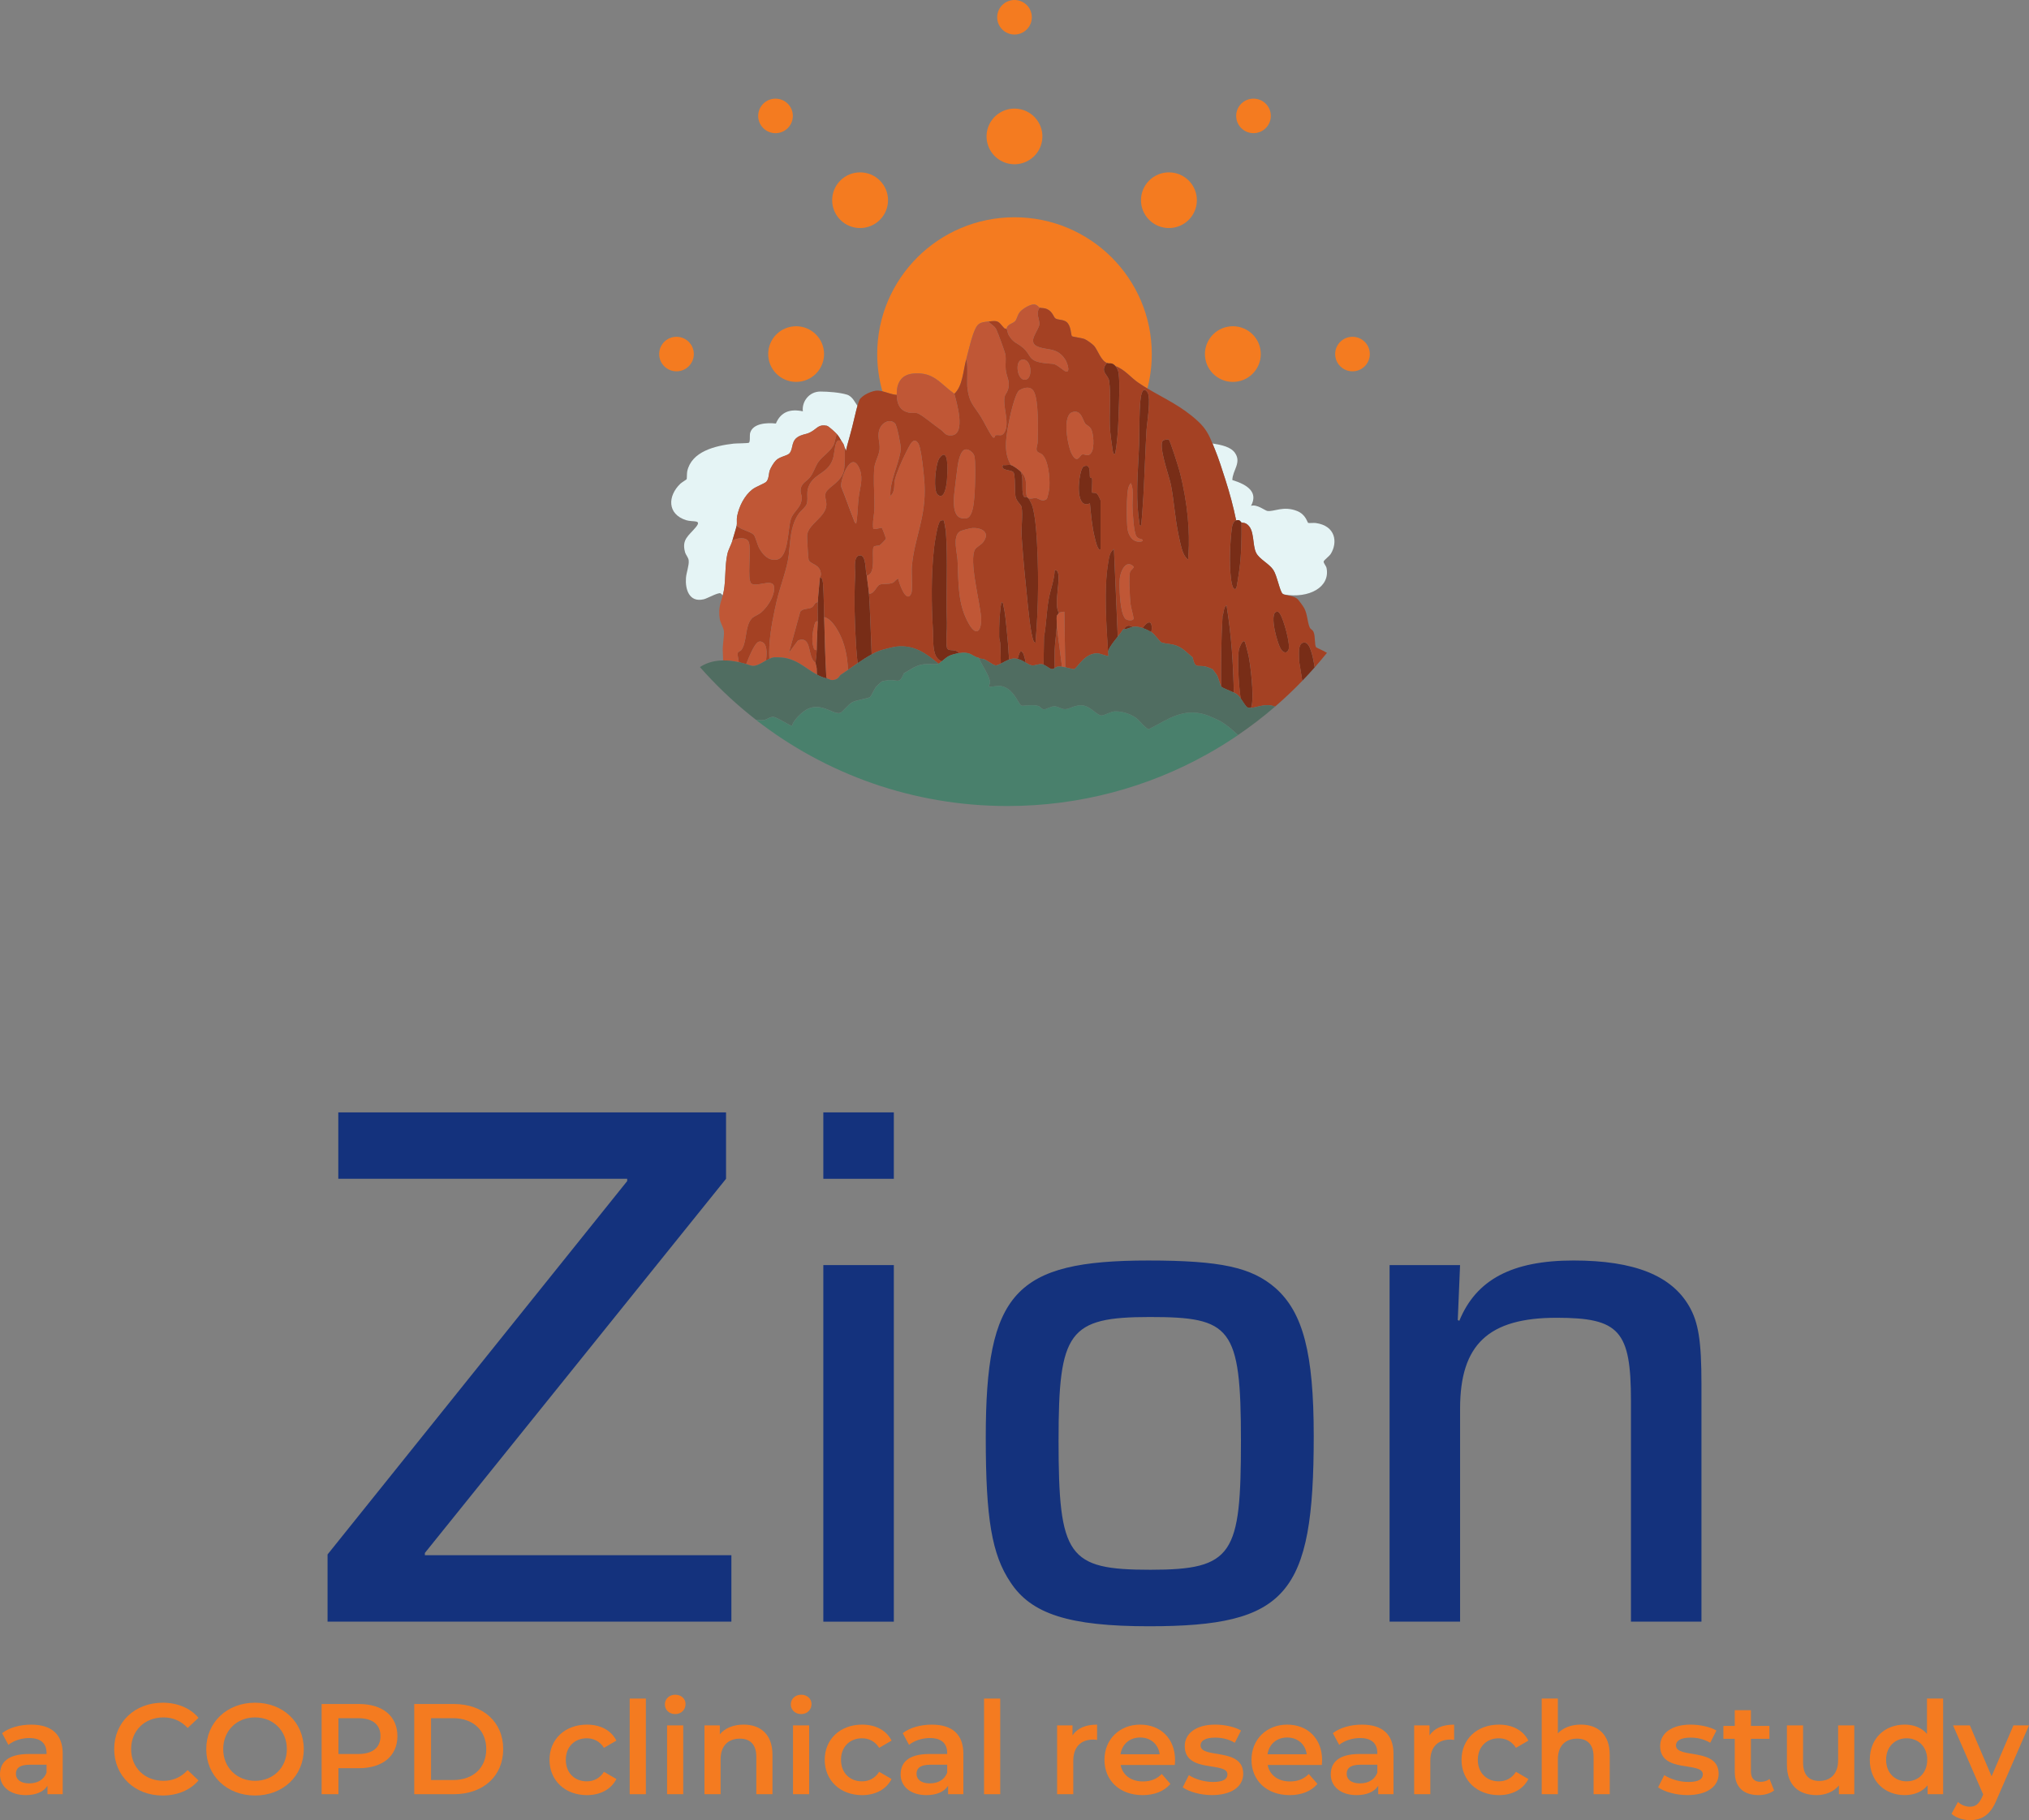 <svg width="146" height="131" viewBox="0 0 146 131" fill="none" xmlns="http://www.w3.org/2000/svg">
<rect x="0" y="0" width="146" height="131" fill="#808080" stroke="none"/>
<g clip-path="url(#clip0_2028_843)">
<path d="M52.243 84.842L30.573 111.77V111.935H52.628V116.716H23.57V111.879L45.13 85.006V84.841H24.343V80.061H52.243V84.841V84.842Z" fill="#14327D"/>
<path d="M64.317 84.842H59.244V80.061H64.317V84.842ZM64.317 116.717H59.244V91.052H64.317V116.717Z" fill="#14327D"/>
<path d="M91.775 92.701C93.759 94.46 94.532 97.373 94.532 103.363C94.532 114.793 92.602 117.047 82.677 117.047C76.943 117.047 74.186 116.168 72.696 113.86C71.373 111.882 70.932 109.298 70.932 103.473C70.932 93.032 73.027 90.723 82.621 90.723C87.86 90.723 90.064 91.218 91.775 92.701ZM76.17 103.638C76.17 112.046 76.832 112.98 82.787 112.98C88.743 112.98 89.294 111.881 89.294 103.692C89.294 95.504 88.578 94.79 82.733 94.79C76.888 94.79 76.171 95.834 76.171 103.638H76.17Z" fill="#14327D"/>
<path d="M105.061 91.053L104.896 95.009L105.007 95.063C106.22 92.096 108.811 90.722 113.222 90.722C117.634 90.722 120.281 91.821 121.549 94.02C122.211 95.174 122.431 96.493 122.431 99.625V116.716H117.358V100.834C117.358 95.779 116.531 94.844 112.01 94.844C107.103 94.844 105.063 96.768 105.063 101.384V116.716H99.99V91.052H105.063L105.061 91.053Z" fill="#14327D"/>
<path d="M4.513 126.232V129.135H3.415V128.532C3.136 128.959 2.596 129.2 1.852 129.2C0.717 129.2 0 128.579 0 127.716C0 126.853 0.558 126.242 2.066 126.242H3.35V126.168C3.35 125.491 2.941 125.092 2.112 125.092C1.555 125.092 0.977 125.277 0.605 125.584L0.149 124.741C0.679 124.332 1.452 124.128 2.253 124.128C3.686 124.128 4.514 124.805 4.514 126.233L4.513 126.232ZM3.35 127.586V127.011H2.15C1.359 127.011 1.145 127.308 1.145 127.669C1.145 128.086 1.499 128.356 2.094 128.356C2.69 128.356 3.155 128.096 3.35 127.586Z" fill="#F47B20"/>
<path d="M8.217 125.889C8.217 123.95 9.706 122.55 11.707 122.55C12.768 122.55 13.68 122.93 14.285 123.635L13.503 124.367C13.028 123.857 12.442 123.607 11.762 123.607C10.413 123.607 9.436 124.553 9.436 125.889C9.436 127.224 10.413 128.171 11.762 128.171C12.442 128.171 13.028 127.92 13.503 127.401L14.285 128.143C13.68 128.847 12.768 129.228 11.697 129.228C9.706 129.228 8.217 127.827 8.217 125.889Z" fill="#F47B20"/>
<path d="M14.842 125.889C14.842 123.968 16.331 122.55 18.35 122.55C20.369 122.55 21.858 123.96 21.858 125.889C21.858 127.818 20.369 129.228 18.35 129.228C16.331 129.228 14.842 127.809 14.842 125.889ZM20.64 125.889C20.64 124.563 19.663 123.607 18.351 123.607C17.039 123.607 16.062 124.562 16.062 125.889C16.062 127.216 17.039 128.171 18.351 128.171C19.663 128.171 20.64 127.216 20.64 125.889Z" fill="#F47B20"/>
<path d="M28.597 124.952C28.597 126.381 27.536 127.262 25.824 127.262H24.353V129.135H23.143V122.643H25.823C27.535 122.643 28.596 123.514 28.596 124.952H28.597ZM27.378 124.952C27.378 124.136 26.829 123.663 25.768 123.663H24.353V126.242H25.768C26.829 126.242 27.378 125.769 27.378 124.952Z" fill="#F47B20"/>
<path d="M29.807 122.643H32.654C34.766 122.643 36.209 123.941 36.209 125.889C36.209 127.837 34.766 129.135 32.654 129.135H29.807V122.643ZM32.598 128.115C34.05 128.115 34.989 127.234 34.989 125.889C34.989 124.544 34.05 123.663 32.598 123.663H31.016V128.115H32.598Z" fill="#F47B20"/>
<path d="M39.541 126.659C39.541 125.175 40.658 124.127 42.231 124.127C43.198 124.127 43.971 124.526 44.353 125.277L43.459 125.797C43.161 125.324 42.714 125.11 42.221 125.11C41.365 125.11 40.714 125.704 40.714 126.66C40.714 127.616 41.365 128.209 42.221 128.209C42.714 128.209 43.161 127.995 43.459 127.523L44.353 128.042C43.971 128.784 43.198 129.201 42.231 129.201C40.658 129.201 39.541 128.144 39.541 126.66V126.659Z" fill="#F47B20"/>
<path d="M45.31 122.252H46.474V129.135H45.31V122.252Z" fill="#F47B20"/>
<path d="M47.842 122.67C47.842 122.281 48.158 121.974 48.586 121.974C49.014 121.974 49.331 122.262 49.331 122.643C49.331 123.051 49.024 123.367 48.586 123.367C48.149 123.367 47.842 123.061 47.842 122.67ZM47.999 124.182H49.162V129.135H47.999V124.182Z" fill="#F47B20"/>
<path d="M55.585 126.296V129.134H54.422V126.444C54.422 125.563 53.984 125.136 53.24 125.136C52.411 125.136 51.852 125.637 51.852 126.63V129.134H50.69V124.181H51.797V124.822C52.178 124.367 52.784 124.126 53.509 124.126C54.7 124.126 55.584 124.803 55.584 126.296H55.585Z" fill="#F47B20"/>
<path d="M56.904 122.67C56.904 122.281 57.221 121.974 57.649 121.974C58.077 121.974 58.393 122.262 58.393 122.643C58.393 123.051 58.087 123.367 57.649 123.367C57.211 123.367 56.904 123.061 56.904 122.67ZM57.063 124.182H58.226V129.135H57.063V124.182Z" fill="#F47B20"/>
<path d="M59.344 126.659C59.344 125.175 60.461 124.127 62.033 124.127C63.001 124.127 63.773 124.526 64.155 125.277L63.262 125.797C62.964 125.324 62.517 125.11 62.024 125.11C61.168 125.11 60.516 125.704 60.516 126.66C60.516 127.616 61.168 128.209 62.024 128.209C62.517 128.209 62.964 127.995 63.262 127.523L64.155 128.042C63.773 128.784 63.001 129.201 62.033 129.201C60.461 129.201 59.344 128.144 59.344 126.66V126.659Z" fill="#F47B20"/>
<path d="M69.32 126.232V129.135H68.222V128.532C67.942 128.959 67.403 129.2 66.658 129.2C65.523 129.2 64.807 128.579 64.807 127.716C64.807 126.853 65.365 126.242 66.873 126.242H68.157V126.168C68.157 125.491 67.747 125.092 66.919 125.092C66.361 125.092 65.784 125.277 65.412 125.584L64.956 124.741C65.486 124.332 66.258 124.128 67.06 124.128C68.493 124.128 69.321 124.805 69.321 126.233L69.32 126.232ZM68.157 127.586V127.011H66.957C66.166 127.011 65.951 127.308 65.951 127.669C65.951 128.086 66.305 128.356 66.901 128.356C67.496 128.356 67.962 128.096 68.157 127.586Z" fill="#F47B20"/>
<path d="M70.809 122.252H71.972V129.135H70.809V122.252Z" fill="#F47B20"/>
<path d="M78.943 124.127V125.23C78.841 125.212 78.756 125.202 78.672 125.202C77.788 125.202 77.229 125.722 77.229 126.732V129.135H76.066V124.182H77.174V124.906C77.508 124.387 78.113 124.127 78.942 124.127H78.943Z" fill="#F47B20"/>
<path d="M84.535 127.03H80.636C80.775 127.754 81.38 128.217 82.246 128.217C82.805 128.217 83.242 128.04 83.596 127.679L84.219 128.393C83.772 128.921 83.074 129.2 82.218 129.2C80.552 129.2 79.473 128.133 79.473 126.659C79.473 125.184 80.562 124.127 82.041 124.127C83.52 124.127 84.554 125.138 84.554 126.687C84.554 126.78 84.544 126.919 84.535 127.03ZM80.627 126.26H83.448C83.354 125.546 82.805 125.054 82.042 125.054C81.279 125.054 80.74 125.536 80.627 126.26Z" fill="#F47B20"/>
<path d="M85.102 128.643L85.548 127.762C85.986 128.05 86.655 128.254 87.279 128.254C88.014 128.254 88.322 128.05 88.322 127.707C88.322 126.76 85.251 127.651 85.251 125.675C85.251 124.738 86.097 124.126 87.438 124.126C88.099 124.126 88.853 124.283 89.299 124.552L88.853 125.433C88.379 125.155 87.904 125.062 87.43 125.062C86.723 125.062 86.387 125.294 86.387 125.618C86.387 126.62 89.458 125.73 89.458 127.668C89.458 128.595 88.602 129.198 87.206 129.198C86.378 129.198 85.55 128.957 85.104 128.641L85.102 128.643Z" fill="#F47B20"/>
<path d="M95.115 127.03H91.216C91.355 127.754 91.96 128.217 92.826 128.217C93.385 128.217 93.822 128.04 94.176 127.679L94.799 128.393C94.353 128.921 93.654 129.2 92.798 129.2C91.132 129.2 90.053 128.133 90.053 126.659C90.053 125.184 91.142 124.127 92.621 124.127C94.1 124.127 95.134 125.138 95.134 126.687C95.134 126.78 95.124 126.919 95.115 127.03ZM91.206 126.26H94.026C93.933 125.546 93.384 125.054 92.621 125.054C91.858 125.054 91.319 125.536 91.206 126.26Z" fill="#F47B20"/>
<path d="M100.271 126.232V129.135H99.173V128.532C98.894 128.959 98.354 129.2 97.609 129.2C96.475 129.2 95.758 128.579 95.758 127.716C95.758 126.853 96.316 126.242 97.824 126.242H99.108V126.168C99.108 125.491 98.698 125.092 97.87 125.092C97.312 125.092 96.735 125.277 96.363 125.584L95.907 124.741C96.437 124.332 97.209 124.128 98.011 124.128C99.444 124.128 100.272 124.805 100.272 126.233L100.271 126.232ZM99.108 127.586V127.011H97.908C97.117 127.011 96.903 127.308 96.903 127.669C96.903 128.086 97.257 128.356 97.852 128.356C98.447 128.356 98.913 128.096 99.108 127.586Z" fill="#F47B20"/>
<path d="M104.634 124.127V125.23C104.532 125.212 104.447 125.202 104.364 125.202C103.48 125.202 102.921 125.722 102.921 126.732V129.135H101.758V124.182H102.865V124.906C103.2 124.387 103.805 124.127 104.633 124.127H104.634Z" fill="#F47B20"/>
<path d="M105.166 126.659C105.166 125.175 106.283 124.127 107.856 124.127C108.823 124.127 109.596 124.526 109.978 125.277L109.084 125.797C108.786 125.324 108.339 125.11 107.846 125.11C106.99 125.11 106.339 125.704 106.339 126.66C106.339 127.616 106.99 128.209 107.846 128.209C108.339 128.209 108.786 127.995 109.084 127.523L109.978 128.042C109.596 128.784 108.823 129.201 107.856 129.201C106.283 129.201 105.166 128.144 105.166 126.66V126.659Z" fill="#F47B20"/>
<path d="M115.831 126.296V129.134H114.668V126.444C114.668 125.563 114.23 125.136 113.486 125.136C112.657 125.136 112.098 125.636 112.098 126.63V129.134H110.936V122.251H112.098V124.755C112.48 124.347 113.066 124.125 113.755 124.125C114.946 124.125 115.83 124.801 115.83 126.295L115.831 126.296Z" fill="#F47B20"/>
<path d="M119.311 128.643L119.757 127.762C120.195 128.05 120.864 128.254 121.488 128.254C122.223 128.254 122.531 128.05 122.531 127.707C122.531 126.76 119.46 127.651 119.46 125.675C119.46 124.738 120.306 124.126 121.647 124.126C122.308 124.126 123.062 124.283 123.509 124.552L123.062 125.433C122.588 125.155 122.113 125.062 121.639 125.062C120.932 125.062 120.596 125.294 120.596 125.618C120.596 126.62 123.667 125.73 123.667 127.668C123.667 128.595 122.811 129.198 121.415 129.198C120.587 129.198 119.759 128.957 119.313 128.641L119.311 128.643Z" fill="#F47B20"/>
<path d="M127.657 128.866C127.378 129.088 126.959 129.199 126.541 129.199C125.452 129.199 124.828 128.624 124.828 127.53V125.147H124.01V124.22H124.828V123.089H125.991V124.22H127.322V125.147H125.991V127.503C125.991 127.985 126.234 128.245 126.68 128.245C126.922 128.245 127.154 128.179 127.331 128.04L127.657 128.866Z" fill="#F47B20"/>
<path d="M133.428 124.182V129.135H132.321V128.504C131.949 128.959 131.362 129.2 130.72 129.2C129.446 129.2 128.58 128.504 128.58 127.012V124.182H129.743V126.853C129.743 127.753 130.171 128.179 130.906 128.179C131.716 128.179 132.265 127.679 132.265 126.686V124.181H133.428V124.182Z" fill="#F47B20"/>
<path d="M139.821 122.252V129.135H138.704V128.495C138.314 128.967 137.737 129.199 137.057 129.199C135.615 129.199 134.545 128.198 134.545 126.658C134.545 125.118 135.616 124.126 137.057 124.126C137.7 124.126 138.268 124.34 138.658 124.794V122.252H139.821ZM138.676 126.659C138.676 125.713 138.034 125.11 137.197 125.11C136.36 125.11 135.718 125.713 135.718 126.659C135.718 127.605 136.36 128.208 137.197 128.208C138.034 128.208 138.676 127.605 138.676 126.659Z" fill="#F47B20"/>
<path d="M145.999 124.182L143.672 129.534C143.216 130.657 142.583 131 141.755 131C141.262 131 140.74 130.833 140.424 130.546L140.889 129.692C141.113 129.906 141.429 130.035 141.746 130.035C142.155 130.035 142.397 129.841 142.62 129.349L142.704 129.154L140.535 124.182H141.746L143.309 127.847L144.881 124.182H145.998H145.999Z" fill="#F47B20"/>
<path d="M73 15.637C67.544 15.637 63.121 20.045 63.121 25.482C63.121 26.413 63.253 27.311 63.495 28.164C63.834 28.249 64.199 28.407 64.526 28.421C64.507 27.601 64.822 26.967 65.714 26.887C67.187 26.756 67.606 27.572 68.674 28.345C69.282 27.757 69.299 26.699 69.518 25.896C69.69 25.267 69.942 24.058 70.254 23.53C70.46 23.183 70.777 23.183 71.131 23.141C71.83 23.058 71.811 23.1 72.243 23.604C72.296 23.665 72.425 23.663 72.436 23.677C72.453 23.326 72.899 23.294 73.054 23.105C73.183 22.948 73.207 22.67 73.394 22.45C73.583 22.227 74.102 21.905 74.398 21.912C74.652 21.919 74.721 22.114 74.817 22.146C74.96 22.195 75.112 22.139 75.36 22.256C75.749 22.442 75.818 22.837 75.944 22.917C76.14 23.044 76.506 22.985 76.743 23.173C77.082 23.441 77.047 24.097 77.134 24.198C77.171 24.24 77.847 24.324 78.042 24.404C78.209 24.472 78.619 24.767 78.734 24.901C78.99 25.2 79.222 25.967 79.656 26.125C79.86 26.2 80.004 26.049 80.27 26.355C80.933 26.589 81.366 27.181 81.936 27.564C82.147 27.705 82.355 27.835 82.563 27.96C82.769 27.169 82.878 26.339 82.878 25.482C82.878 20.045 78.455 15.637 73 15.637Z" fill="#F47B20"/>
<path d="M74.055 11.522C74.999 10.941 75.291 9.707 74.707 8.766C74.124 7.825 72.886 7.534 71.942 8.115C70.998 8.697 70.705 9.931 71.289 10.872C71.872 11.813 73.111 12.104 74.055 11.522Z" fill="#F47B20"/>
<path d="M73.001 2.485C73.689 2.485 74.247 1.929 74.247 1.242C74.247 0.556 73.689 0 73.001 0C72.312 0 71.754 0.556 71.754 1.242C71.754 1.929 72.312 2.485 73.001 2.485Z" fill="#F47B20"/>
<path d="M57.667 27.45C58.756 27.241 59.47 26.191 59.26 25.105C59.05 24.019 57.996 23.308 56.907 23.517C55.817 23.726 55.104 24.776 55.314 25.862C55.523 26.948 56.577 27.659 57.667 27.45Z" fill="#F47B20"/>
<path d="M48.678 24.24C47.989 24.24 47.432 24.796 47.432 25.483C47.432 26.169 47.989 26.725 48.678 26.725C49.367 26.725 49.925 26.169 49.925 25.483C49.925 24.796 49.367 24.24 48.678 24.24Z" fill="#F47B20"/>
<path d="M89.093 27.451C90.182 27.242 90.895 26.192 90.686 25.105C90.476 24.019 89.422 23.308 88.332 23.517C87.243 23.727 86.529 24.777 86.739 25.863C86.949 26.949 88.003 27.66 89.093 27.451Z" fill="#F47B20"/>
<path d="M97.321 24.24C96.632 24.24 96.074 24.796 96.074 25.483C96.074 26.169 96.632 26.725 97.321 26.725C98.01 26.725 98.567 26.169 98.567 25.483C98.567 24.796 98.01 24.24 97.321 24.24Z" fill="#F47B20"/>
<path d="M63.311 12.992C62.526 12.21 61.253 12.21 60.468 12.992C59.683 13.775 59.683 15.043 60.468 15.826C61.253 16.609 62.526 16.609 63.311 15.826C64.096 15.043 64.096 13.775 63.311 12.992Z" fill="#F47B20"/>
<path d="M56.685 9.221C57.172 8.736 57.172 7.949 56.685 7.464C56.197 6.979 55.408 6.979 54.922 7.464C54.435 7.95 54.435 8.737 54.922 9.221C55.409 9.707 56.199 9.707 56.685 9.221Z" fill="#F47B20"/>
<path d="M82.691 12.992C81.905 13.775 81.905 15.043 82.691 15.826C83.476 16.609 84.748 16.609 85.534 15.826C86.319 15.043 86.319 13.775 85.534 12.992C84.748 12.21 83.476 12.21 82.691 12.992Z" fill="#F47B20"/>
<path d="M89.317 7.463C88.829 7.949 88.829 8.736 89.317 9.22C89.803 9.706 90.593 9.706 91.079 9.22C91.566 8.735 91.566 7.948 91.079 7.463C90.592 6.978 89.802 6.978 89.317 7.463Z" fill="#F47B20"/>
<path d="M60.952 28.406C60.425 28.244 59.583 28.181 59.026 28.181C58.227 28.181 57.684 28.902 57.771 29.604C56.86 29.41 56.184 29.64 55.831 30.483C55.203 30.413 54.166 30.456 53.976 31.169C53.93 31.34 53.998 31.813 53.883 31.867C53.794 31.909 52.978 31.908 52.792 31.929C51.448 32.083 49.756 32.496 49.451 33.922C49.423 34.053 49.428 34.456 49.412 34.488C49.401 34.513 49.051 34.723 48.954 34.816C48.035 35.702 48.004 37 49.368 37.438C49.855 37.594 50.543 37.373 50.069 37.945C49.554 38.567 49.038 38.817 49.293 39.74C49.352 39.954 49.538 40.126 49.557 40.342C49.59 40.7 49.389 41.215 49.36 41.587C49.298 42.374 49.567 43.395 50.651 43.129C50.898 43.068 51.682 42.624 51.85 42.704C51.872 42.715 51.928 42.769 52.007 42.853C52.032 42.755 52.058 42.651 52.08 42.534C52.236 41.708 52.148 40.744 52.337 39.883C52.413 39.536 52.617 39.218 52.7 38.906C52.78 38.605 52.958 38.075 53.006 37.835C53.045 37.64 52.99 37.39 53.041 37.142C53.184 36.443 53.554 35.685 54.122 35.234C54.39 35.021 55.003 34.809 55.136 34.676C55.331 34.483 55.316 34.043 55.387 33.855C55.469 33.641 55.68 33.282 55.845 33.126C56.136 32.85 56.641 32.812 56.805 32.628C57.124 32.271 56.858 31.653 57.598 31.353C57.96 31.205 58.075 31.268 58.459 31.023C58.835 30.782 58.948 30.535 59.494 30.643C59.626 30.669 60.115 31.127 60.224 31.253C60.352 31.4 60.437 31.545 60.531 31.712C60.628 31.882 60.724 31.951 60.762 32.171C60.81 32.265 60.844 32.362 60.867 32.456C60.943 32.05 61.239 31.169 61.529 29.875C61.559 29.742 61.628 29.455 61.7 29.203C61.553 29.034 61.359 28.532 60.95 28.406H60.952Z" fill="#E5F4F5"/>
<path d="M94.671 37.642C94.521 37.622 94.206 37.666 94.128 37.63C94.066 37.602 93.969 37.032 93.337 36.779C92.345 36.384 91.653 36.853 91.189 36.773C91.016 36.743 90.45 36.272 90.019 36.406C90.534 35.461 89.831 34.903 88.675 34.551C88.685 33.857 89.349 33.304 88.869 32.604C88.57 32.165 87.912 32.024 87.248 31.919C87.301 32.048 87.355 32.181 87.413 32.324C87.69 32.997 87.957 33.841 88.181 34.542C88.485 35.494 88.75 36.47 88.95 37.451C89.248 37.368 89.265 37.575 89.334 37.604C89.413 37.637 89.532 37.61 89.668 37.689C90.321 38.071 90.082 39.198 90.394 39.8C90.63 40.255 91.32 40.563 91.625 41.022C91.893 41.425 92.088 42.553 92.29 42.732C92.316 42.755 92.355 42.773 92.401 42.789C94.196 43.092 95.729 42.259 95.454 40.88C95.423 40.726 95.218 40.518 95.249 40.407C95.279 40.303 95.655 40.031 95.76 39.86C96.266 39.038 96.116 37.837 94.671 37.642Z" fill="#E5F4F5"/>
<path d="M61.397 37.313C61.106 36.571 60.848 35.81 60.544 35.07C60.539 35.056 60.534 35.041 60.527 35.027C60.527 35.03 60.527 35.034 60.527 35.038C60.532 35.049 60.536 35.061 60.541 35.073C60.846 35.813 61.102 36.574 61.395 37.317C61.435 37.419 61.49 37.663 61.605 37.68C61.605 37.68 61.605 37.679 61.605 37.678C61.492 37.654 61.437 37.413 61.396 37.312L61.397 37.313Z" fill="#E5F4F5"/>
<path d="M93.897 46.248C93.314 46.193 93.499 47.242 93.48 47.59L93.707 49.003C94.011 48.687 94.309 48.364 94.6 48.034C94.525 47.612 94.334 46.289 93.897 46.249V46.248Z" fill="#782D17"/>
<path d="M68.901 46.903C68.615 46.697 68.194 46.917 68.134 46.595C68.05 46.144 68.155 45.342 68.137 44.832C68.06 42.694 68.219 40.328 68.06 38.252C68.051 38.133 67.936 37.474 67.902 37.451C67.865 37.425 67.726 37.454 67.67 37.486C67.463 37.606 67.251 39.076 67.213 39.403C66.992 41.324 67.014 43.524 67.135 45.449C67.17 46.006 67.071 46.964 67.477 47.403C67.576 47.51 67.672 47.566 67.765 47.593C67.941 47.447 68.159 47.262 68.324 47.191C68.504 47.113 68.754 47.044 68.999 47.008C68.967 46.966 68.935 46.93 68.901 46.904V46.903Z" fill="#782D17"/>
<path d="M62.528 42.731C62.496 42.302 62.409 41.86 62.375 41.429C62.239 41.172 62.372 39.843 61.815 39.984C61.381 40.094 61.551 41.029 61.533 41.394C61.447 43.112 61.493 44.854 61.607 46.594C61.631 46.975 61.67 47.354 61.71 47.735C62.049 47.504 62.393 47.279 62.721 47.1C62.71 46.753 62.697 46.407 62.681 46.06C62.628 44.977 62.608 43.803 62.528 42.731Z" fill="#782D17"/>
<path d="M74.661 40.018C74.624 39.011 74.544 37.077 74.24 36.304C74.193 36.185 74.059 35.923 73.972 35.844C73.949 35.821 73.938 35.79 73.895 35.767C73.851 35.743 73.718 35.828 73.661 35.718C73.609 35.616 73.587 35.473 73.577 35.31C73.552 34.865 73.62 34.268 73.435 33.931C73.269 33.781 72.93 33.526 72.744 33.472C72.604 33.432 72.332 33.502 72.169 33.472C71.956 33.906 72.802 33.778 72.938 34.007C73.031 34.164 73.028 34.852 73.043 35.328C73.049 35.49 73.056 35.627 73.07 35.711C73.136 36.109 73.469 36.282 73.511 36.496C73.614 37.03 73.478 37.957 73.513 38.56C73.526 38.778 73.543 39 73.559 39.221C73.647 40.448 73.773 41.708 73.897 42.921C73.897 42.925 73.897 42.93 73.898 42.934C73.963 43.569 74.158 45.759 74.395 46.175C74.415 46.211 74.493 46.273 74.51 46.251C74.628 44.934 74.689 43.569 74.696 42.215C74.701 41.526 74.691 40.839 74.667 40.165C74.665 40.119 74.664 40.068 74.662 40.018H74.661Z" fill="#782D17"/>
<path d="M88.257 43.574C88.178 43.62 88.132 43.697 88.102 43.784C88.042 43.954 88.041 44.171 87.971 44.32C87.867 46.005 87.855 47.697 87.864 49.39C87.87 49.4 87.875 49.413 87.882 49.42C87.964 49.519 88.443 49.682 88.781 49.848C88.737 47.803 88.61 45.764 88.284 43.746C88.275 43.689 88.267 43.631 88.257 43.574Z" fill="#782D17"/>
<path d="M80.875 45.297C81.092 45.284 81.286 45.169 81.493 45.123C81.201 44.947 80.999 45.048 80.875 45.297Z" fill="#782D17"/>
<path d="M82.218 45.203C82.445 45.278 82.674 45.387 82.838 45.494C82.861 45.388 82.874 45.291 82.874 45.208C82.879 44.543 82.491 44.798 82.217 45.203H82.218Z" fill="#782D17"/>
<path d="M80.428 45.824L80.154 39.519C79.835 39.744 79.803 40.125 79.742 40.484C79.409 42.428 79.61 45.052 79.748 47.214C79.778 47.174 79.717 46.915 79.748 46.834C79.875 46.497 80.165 46.155 80.427 45.825L80.428 45.824Z" fill="#782D17"/>
<path d="M73.394 46.938C73.332 47.047 73.274 47.224 73.223 47.428C73.452 47.48 73.642 47.595 73.812 47.698C73.785 47.552 73.68 47.142 73.647 47.071C73.607 46.984 73.48 46.788 73.394 46.937V46.938Z" fill="#782D17"/>
<path d="M72.206 43.612C72.179 43.505 72.207 43.373 72.054 43.343C71.917 44.165 71.886 45.001 71.896 45.834C71.898 46.014 71.975 46.182 71.979 46.363C71.992 46.83 72.004 47.298 72.015 47.764C72.195 47.671 72.399 47.549 72.61 47.472C72.567 46.743 72.511 46.016 72.436 45.295C72.383 44.79 72.324 44.089 72.205 43.612H72.206Z" fill="#782D17"/>
<path d="M85.091 34.81C85.025 34.501 84.953 34.196 84.874 33.897C84.802 33.624 84.203 31.707 84.101 31.644C84.03 31.6 83.71 31.666 83.666 31.728C83.399 32.099 83.938 33.721 84.172 34.556C84.21 34.695 84.241 34.813 84.257 34.9C84.483 36.055 84.544 37.256 84.791 38.441C84.811 38.54 84.83 38.64 84.854 38.739C84.867 38.794 84.88 38.85 84.893 38.908C84.981 39.308 85.078 39.786 85.316 40.101C85.368 40.17 85.426 40.232 85.493 40.283C85.503 40.176 85.511 40.068 85.518 39.96C85.533 39.737 85.542 39.512 85.547 39.285C85.557 38.855 85.548 38.419 85.525 37.982C85.466 36.915 85.313 35.838 85.092 34.81H85.091Z" fill="#782D17"/>
<path d="M76.199 44.109C75.784 43.543 76.381 41.586 76.085 41.124C76.036 41.048 75.978 41.034 75.892 41.048C75.86 41.759 75.575 42.461 75.451 43.171C75.299 44.033 75.286 44.965 75.124 45.832L75.088 47.842C75.32 47.928 75.528 48.141 75.675 48.156C75.754 48.165 75.826 48.129 75.892 48.089C75.886 47.666 75.874 47.243 75.888 46.823C75.907 46.263 76.004 45.647 76.045 45.105C76.063 44.86 76.002 44.538 76.047 44.318C76.049 44.305 76.186 44.117 76.198 44.11L76.199 44.109Z" fill="#782D17"/>
<path d="M59.304 44.415C59.279 43.668 59.282 42.811 59.227 42.082C59.218 41.975 59.204 41.515 58.997 41.584C58.947 42.172 58.877 42.753 58.844 43.344C58.816 43.826 58.858 44.301 58.844 44.721C58.82 45.413 58.77 46.088 58.767 46.787C58.766 47.091 58.688 47.495 58.69 47.705C58.69 47.855 58.764 47.989 58.766 48.126C58.769 48.27 58.774 48.412 58.779 48.554C58.991 48.669 59.216 48.764 59.463 48.825C59.461 48.783 59.459 48.742 59.456 48.7C59.367 47.267 59.35 45.849 59.303 44.415H59.304Z" fill="#782D17"/>
<path d="M82.316 34.902C82.364 33.907 82.401 32.912 82.449 31.915C82.464 31.605 82.48 31.296 82.498 30.986C82.531 30.43 82.842 28.628 82.568 28.237C82.547 28.206 82.526 28.18 82.506 28.159C82.153 27.763 82.069 28.688 82.049 28.931C82.033 29.12 82.022 29.315 82.013 29.512C81.977 30.35 81.994 31.239 81.963 32.061C81.956 32.256 81.946 32.453 81.936 32.649C81.93 32.785 81.922 32.921 81.916 33.057C81.836 34.577 81.744 36.099 81.984 37.617C81.999 37.714 81.967 37.81 82.113 37.836C82.138 37.593 82.158 37.349 82.179 37.105C82.215 36.656 82.245 36.207 82.272 35.757C82.288 35.473 82.304 35.188 82.318 34.904L82.316 34.902Z" fill="#782D17"/>
<path d="M78.585 35.458C78.534 35.41 78.623 34.624 78.579 34.442C78.565 34.384 78.442 34.394 78.429 34.337C78.404 34.227 78.432 33.939 78.382 33.737C78.337 33.559 78.229 33.445 77.966 33.583C77.885 33.625 77.8 33.837 77.737 34.124C77.538 35.012 77.533 36.627 78.428 36.227C78.508 37.051 78.572 37.87 78.773 38.676C78.792 38.748 78.998 39.752 79.197 39.517V36.035C79.197 35.986 78.995 35.574 78.934 35.532C78.81 35.444 78.604 35.475 78.587 35.458H78.585Z" fill="#782D17"/>
<path d="M80.271 26.355C80.005 26.049 79.862 26.201 79.656 26.125C79.111 26.739 79.739 26.973 79.805 27.392C79.967 28.408 79.784 29.935 79.887 31.06C79.901 31.209 79.99 31.961 80.058 32.369C80.081 32.513 80.103 32.615 80.118 32.63C80.242 32.761 80.249 32.611 80.268 32.513C80.293 32.375 80.315 32.227 80.335 32.076C80.444 31.265 80.48 30.293 80.504 29.533C80.527 28.782 80.58 27.646 80.501 26.928C80.477 26.719 80.409 26.515 80.27 26.354L80.271 26.355Z" fill="#782D17"/>
<path d="M89.562 46.175C89.402 46.008 89.167 46.662 89.152 46.729C89.025 47.318 89.116 49.196 89.27 50.261C89.462 50.525 89.64 50.853 89.754 50.908C89.828 50.945 89.916 50.956 90.015 50.949C90.043 50.879 90.066 50.799 90.081 50.709C90.21 49.928 90.006 48.045 89.849 47.228C89.823 47.094 89.6 46.213 89.562 46.174V46.175Z" fill="#782D17"/>
<path d="M89.333 37.604C89.265 37.575 89.248 37.369 88.949 37.451C88.76 37.503 88.674 37.779 88.649 37.956C88.51 38.954 88.444 40.553 88.566 41.545C88.587 41.713 88.675 42.605 88.949 42.35C88.997 42.306 89.147 41.248 89.171 41.078C89.332 39.931 89.345 38.763 89.335 37.605L89.333 37.604Z" fill="#782D17"/>
<path d="M68.115 34.789C68.129 34.694 68.157 34.404 68.17 34.07C68.199 33.279 68.141 32.243 67.598 32.973C67.52 33.077 67.449 33.306 67.394 33.587C67.254 34.306 67.221 35.369 67.466 35.592C67.918 36.005 68.07 35.104 68.116 34.788L68.115 34.789Z" fill="#782D17"/>
<path d="M91.837 44.037C91.314 44.192 91.926 46.436 92.216 46.784C92.394 46.999 92.603 47.038 92.721 46.752C92.873 46.386 92.353 44.506 92.088 44.157C92.014 44.06 91.98 43.996 91.837 44.037Z" fill="#782D17"/>
<path d="M95.424 46.954C95.264 46.846 94.725 46.618 94.702 46.585C94.581 46.419 94.656 45.796 94.518 45.483C94.438 45.3 94.31 45.315 94.239 45.151C94.076 44.776 94.084 44.247 93.864 43.802C93.794 43.66 93.448 43.173 93.322 43.079C93.06 42.886 92.628 42.866 92.4 42.788C92.354 42.772 92.316 42.754 92.29 42.731C92.087 42.552 91.893 41.424 91.625 41.021C91.32 40.563 90.629 40.254 90.393 39.799C90.082 39.197 90.32 38.07 89.668 37.688C89.532 37.609 89.413 37.636 89.333 37.602C89.344 38.759 89.331 39.927 89.17 41.075C89.147 41.245 88.996 42.304 88.948 42.348C88.673 42.602 88.587 41.712 88.565 41.543C88.443 40.55 88.508 38.952 88.648 37.953C88.672 37.777 88.758 37.501 88.948 37.449C88.749 36.468 88.484 35.492 88.18 34.54C87.956 33.838 87.69 32.995 87.412 32.321C87.353 32.179 87.299 32.045 87.246 31.917C86.998 31.315 86.773 30.849 86.22 30.334C85.028 29.225 83.811 28.705 82.563 27.958C82.354 27.834 82.146 27.703 81.936 27.562C81.366 27.179 80.934 26.586 80.27 26.353C80.409 26.513 80.477 26.717 80.501 26.927C80.58 27.645 80.526 28.781 80.504 29.532C80.48 30.292 80.443 31.264 80.335 32.074C80.315 32.226 80.293 32.374 80.268 32.512C80.249 32.61 80.242 32.76 80.118 32.628C80.104 32.613 80.082 32.512 80.058 32.367C79.99 31.96 79.901 31.207 79.887 31.059C79.784 29.933 79.967 28.407 79.805 27.391C79.738 26.972 79.111 26.738 79.656 26.124C79.223 25.966 78.991 25.199 78.735 24.9C78.621 24.766 78.21 24.471 78.043 24.402C77.849 24.323 77.172 24.239 77.135 24.197C77.047 24.097 77.082 23.441 76.743 23.172C76.507 22.984 76.141 23.042 75.944 22.916C75.819 22.835 75.75 22.44 75.361 22.255C75.114 22.138 74.962 22.192 74.818 22.145C74.501 22.526 74.811 23.003 74.794 23.32C74.771 23.763 73.909 24.569 74.61 24.916C75.308 25.261 75.998 24.941 76.618 25.822C76.862 26.17 77.089 27.067 76.504 26.624C75.715 26.028 75.952 26.253 75.019 26.114C73.956 25.955 74.222 25.544 73.592 25.012C73.146 24.637 72.936 24.712 72.578 24.11C72.511 23.998 72.463 23.704 72.437 23.675C72.425 23.662 72.297 23.665 72.244 23.603C71.812 23.099 71.83 23.056 71.132 23.14C71.303 23.355 71.547 23.434 71.685 23.698C71.79 23.898 72.329 25.358 72.353 25.558C72.393 25.906 72.33 26.265 72.369 26.613C72.431 27.166 72.722 27.45 72.519 28.08C72.454 28.28 72.312 28.383 72.279 28.607C72.171 29.376 72.668 30.454 72.273 31.126C72.084 31.448 71.884 31.267 71.641 31.326C71.567 31.344 71.629 31.556 71.439 31.48C71.102 31.02 70.878 30.48 70.58 30.001C70.052 29.15 69.721 28.999 69.604 27.837C69.571 27.51 69.669 25.974 69.518 25.895C69.298 26.698 69.281 27.756 68.674 28.344C68.835 28.971 69.521 31.238 68.483 31.334C67.999 31.379 67.966 31.111 67.671 30.911C67.25 30.625 66.436 29.927 66.061 29.759C65.876 29.676 65.637 29.742 65.427 29.702C64.733 29.569 64.541 29.059 64.526 28.419C64.199 28.404 63.833 28.246 63.495 28.162C63.386 28.135 63.28 28.115 63.179 28.111C62.786 28.093 62.044 28.43 61.848 28.774C61.809 28.844 61.754 29.012 61.701 29.2C61.63 29.453 61.561 29.741 61.531 29.873C61.24 31.167 60.944 32.048 60.869 32.454C60.845 32.36 60.812 32.263 60.764 32.169C60.813 32.46 60.793 33.559 60.726 33.853C60.528 34.724 59.633 35.004 59.421 35.46C59.306 35.708 59.477 36.042 59.464 36.34C59.423 37.209 58.203 37.688 58.08 38.486C58.073 38.528 58.076 38.69 58.085 38.897C58.105 39.407 58.16 40.205 58.186 40.284C58.306 40.649 59.027 40.565 59.07 41.322C59.077 41.452 59.001 41.527 58.997 41.58C59.204 41.512 59.218 41.971 59.226 42.078C59.282 42.806 59.279 43.664 59.304 44.411C59.758 44.509 60.131 45.099 60.342 45.482C60.775 46.264 60.994 47.275 61.012 48.218C61.236 48.063 61.473 47.896 61.712 47.733C61.671 47.353 61.634 46.972 61.609 46.592C61.494 44.852 61.449 43.11 61.535 41.392C61.553 41.026 61.383 40.092 61.817 39.981C62.374 39.84 62.241 41.169 62.377 41.427C63.094 41.3 62.68 39.628 62.871 39.356C62.937 39.262 63.169 39.301 63.296 39.244C63.355 39.217 63.738 38.825 63.747 38.776C63.755 38.735 63.484 38.009 63.451 37.983C63.442 37.976 63.358 37.998 63.254 38.023C63.105 38.058 62.913 38.099 62.838 38.06C62.766 37.589 62.905 37.09 62.918 36.648C62.933 36.099 62.9 35.496 62.886 34.908C62.886 34.877 62.884 34.846 62.884 34.815C62.879 34.62 62.88 34.429 62.884 34.24C62.888 34.041 62.897 33.846 62.916 33.661C62.95 33.328 63.111 33.019 63.212 32.706C63.249 32.589 63.281 32.471 63.291 32.35C63.342 31.807 63.062 31.348 63.333 30.786C63.524 30.39 64.057 30.109 64.412 30.484C64.544 30.625 64.844 32.09 64.818 32.337C64.809 32.419 64.796 32.501 64.781 32.584C64.606 33.55 64.019 34.672 64.069 35.688C64.429 35.411 64.316 34.873 64.395 34.522C64.5 34.057 64.888 33.169 65.216 32.515C65.325 32.297 65.428 32.103 65.512 31.962C65.521 31.948 65.529 31.939 65.538 31.926C65.667 31.73 65.808 31.671 65.935 31.752C66.002 31.794 66.067 31.874 66.121 31.998C66.179 32.131 66.236 32.39 66.289 32.701C66.413 33.442 66.51 34.486 66.529 34.882C66.645 37.294 65.791 38.684 65.614 40.788C65.579 41.204 65.688 42.478 65.566 42.73C65.2 43.478 64.672 41.919 64.643 41.657C64.494 41.659 64.401 41.872 64.24 41.944C63.931 42.082 63.54 41.976 63.301 42.081C63.045 42.193 62.93 42.749 62.532 42.73C62.612 43.802 62.633 44.976 62.684 46.059C62.701 46.406 62.713 46.752 62.725 47.099C62.925 46.989 63.119 46.896 63.3 46.831C63.501 46.758 64.248 46.568 64.454 46.544C65.797 46.385 66.63 47.036 67.531 47.77C67.587 47.739 67.672 47.672 67.768 47.591C67.677 47.565 67.579 47.508 67.481 47.402C67.073 46.963 67.173 46.006 67.138 45.448C67.017 43.523 66.997 41.322 67.217 39.402C67.254 39.075 67.467 37.605 67.674 37.485C67.73 37.453 67.868 37.424 67.906 37.45C67.94 37.472 68.054 38.131 68.063 38.25C68.222 40.327 68.063 42.694 68.141 44.831C68.159 45.341 68.054 46.143 68.137 46.594C68.197 46.916 68.618 46.695 68.904 46.902C68.94 46.927 68.972 46.964 69.002 47.005C69.179 46.979 69.353 46.968 69.496 46.985C69.558 46.993 69.63 47.002 69.69 47.018C69.948 47.092 70.154 47.306 70.432 47.341C70.439 47.357 70.445 47.374 70.453 47.39C70.547 47.398 70.641 47.409 70.735 47.427C71.028 47.487 71.418 47.865 71.628 47.886C71.733 47.896 71.868 47.84 72.018 47.761C72.006 47.294 71.994 46.827 71.981 46.361C71.976 46.18 71.901 46.012 71.899 45.831C71.889 44.998 71.919 44.162 72.056 43.341C72.21 43.37 72.182 43.503 72.209 43.609C72.328 44.087 72.386 44.788 72.439 45.292C72.514 46.013 72.57 46.74 72.613 47.469C72.731 47.427 72.85 47.397 72.969 47.396C73.061 47.396 73.146 47.407 73.227 47.425C73.278 47.22 73.336 47.044 73.398 46.935C73.484 46.785 73.611 46.982 73.652 47.069C73.685 47.139 73.79 47.55 73.816 47.695C73.964 47.785 74.097 47.865 74.228 47.884C74.489 47.923 74.705 47.773 74.965 47.805C75.008 47.811 75.05 47.824 75.091 47.838L75.128 45.828C75.289 44.963 75.303 44.031 75.454 43.168C75.579 42.458 75.864 41.757 75.896 41.044C75.982 41.031 76.04 41.044 76.088 41.12C76.384 41.582 75.788 43.54 76.203 44.106C76.258 44.075 76.564 44.007 76.587 44.03L76.653 48.025C76.951 48.085 77.22 48.177 77.282 48.161C77.53 48.097 78.014 46.998 78.985 47.022C79.141 47.026 79.715 47.254 79.754 47.213V47.211C79.615 45.049 79.415 42.425 79.748 40.481C79.809 40.122 79.841 39.741 80.159 39.515L80.434 45.821C80.578 45.641 80.714 45.465 80.813 45.296C80.835 45.296 80.858 45.296 80.879 45.294C81.004 45.043 81.207 44.944 81.497 45.119C81.525 45.113 81.553 45.108 81.582 45.104C81.642 45.098 81.713 45.101 81.774 45.104C81.907 45.112 82.064 45.148 82.222 45.201C82.496 44.794 82.883 44.541 82.88 45.206C82.88 45.288 82.866 45.386 82.844 45.491C82.85 45.496 82.859 45.5 82.865 45.504C83.117 45.673 83.462 46.196 83.573 46.237C83.892 46.354 84.318 46.315 84.747 46.505C85.182 46.697 85.455 47.025 85.815 47.309C86.013 48.184 86.149 47.827 86.778 47.981C86.862 48.001 87.22 48.139 87.258 48.172C87.277 48.188 87.529 48.526 87.547 48.556C87.689 48.785 87.771 49.231 87.867 49.387C87.858 47.694 87.87 46.002 87.974 44.316C88.044 44.169 88.046 43.952 88.105 43.781C88.136 43.693 88.181 43.616 88.26 43.57C88.27 43.627 88.278 43.684 88.287 43.742C88.613 45.76 88.74 47.799 88.784 49.844C88.886 49.895 88.976 49.945 89.037 49.994C89.117 50.057 89.197 50.153 89.274 50.259C89.121 49.193 89.028 47.316 89.156 46.726C89.17 46.66 89.406 46.006 89.566 46.172C89.603 46.212 89.827 47.093 89.852 47.227C90.011 48.045 90.215 49.927 90.085 50.707C90.07 50.797 90.047 50.877 90.019 50.948C90.453 50.922 91.1 50.591 91.751 50.856C92.433 50.268 93.086 49.648 93.71 49.001L93.484 47.587C93.502 47.24 93.317 46.191 93.901 46.245C94.338 46.286 94.529 47.608 94.604 48.031C94.904 47.69 95.197 47.342 95.482 46.988C95.462 46.975 95.444 46.963 95.428 46.952L95.424 46.954ZM61.868 35.306C61.832 35.492 61.798 35.679 61.778 35.871C61.765 35.988 61.755 36.105 61.746 36.223C61.709 36.711 61.692 37.199 61.611 37.681C61.61 37.681 61.609 37.679 61.607 37.678C61.607 37.678 61.607 37.679 61.607 37.681C61.491 37.662 61.436 37.42 61.397 37.318C61.104 36.575 60.847 35.814 60.543 35.074C60.538 35.062 60.534 35.05 60.529 35.038C60.529 35.035 60.529 35.031 60.529 35.028C60.526 35.02 60.523 35.014 60.52 35.006C60.489 34.423 61.209 32.491 61.783 33.599C61.953 33.926 61.992 34.243 61.976 34.558C61.963 34.806 61.916 35.054 61.869 35.306H61.868ZM77.176 29.659C77.811 29.476 77.896 30.217 78.086 30.482C78.17 30.601 78.369 30.645 78.492 30.843C78.699 31.176 78.743 32.169 78.571 32.504C78.33 32.973 78.081 32.643 77.864 32.712C77.703 32.762 77.527 33.435 77.119 32.67C76.836 32.139 76.399 29.882 77.177 29.658L77.176 29.659ZM73.485 25.904C74.224 25.666 74.382 27.279 73.767 27.333C73.199 27.384 73.02 26.053 73.485 25.904ZM68.114 34.789C68.068 35.104 67.916 36.006 67.464 35.593C67.219 35.37 67.251 34.307 67.392 33.589C67.446 33.307 67.518 33.078 67.596 32.974C68.138 32.244 68.196 33.281 68.167 34.071C68.154 34.404 68.127 34.695 68.113 34.79L68.114 34.789ZM68.676 35.426C68.712 35.105 68.754 34.75 68.798 34.395C68.832 34.121 68.868 33.846 68.903 33.587C68.947 33.268 69.094 32.385 69.489 32.344C69.741 32.317 70.061 32.595 70.115 32.838C70.196 33.199 70.181 34.214 70.156 34.913C70.149 35.12 70.141 35.3 70.134 35.426C70.111 35.837 70.058 36.595 69.891 36.945C69.738 37.269 69.623 37.346 69.245 37.303C68.505 37.22 68.614 35.971 68.675 35.426H68.676ZM70.745 39.019C70.588 39.227 70.278 39.365 70.174 39.521C69.681 40.266 70.539 43.432 70.595 44.449C70.643 45.347 70.295 45.889 69.731 44.927C68.886 43.484 68.984 41.919 68.902 40.321C68.873 39.752 68.527 38.633 69.058 38.255C69.166 38.178 69.816 38.013 69.959 38.005C70.653 37.963 71.276 38.32 70.746 39.019H70.745ZM75.507 35.115C75.496 35.252 75.382 35.872 75.305 35.927C74.99 36.153 74.751 35.877 74.543 35.848C74.405 35.828 74.155 35.943 73.971 35.845C74.058 35.924 74.193 36.186 74.24 36.304C74.543 37.077 74.625 39.012 74.66 40.019C74.662 40.069 74.663 40.12 74.665 40.166C74.689 40.841 74.699 41.528 74.694 42.216C74.687 43.57 74.626 44.934 74.508 46.252C74.491 46.274 74.413 46.212 74.393 46.176C74.156 45.76 73.961 43.57 73.896 42.935C73.896 42.931 73.896 42.926 73.895 42.922C73.771 41.708 73.645 40.449 73.557 39.221C73.541 39 73.524 38.779 73.511 38.56C73.476 37.957 73.612 37.029 73.509 36.497C73.467 36.282 73.135 36.11 73.068 35.712C73.054 35.627 73.047 35.491 73.041 35.329C73.026 34.852 73.029 34.165 72.936 34.008C72.8 33.779 71.954 33.907 72.167 33.473C72.331 33.503 72.603 33.433 72.742 33.473C72.226 32.591 72.373 31.663 72.534 30.703C72.612 30.233 73.012 28.283 73.36 28.082C73.718 27.875 74.173 27.773 74.398 28.188C74.747 28.829 74.69 31.031 74.665 31.832C74.659 32.055 74.487 32.353 74.661 32.519C74.746 32.599 74.894 32.606 75.036 32.758C75.442 33.194 75.543 34.367 75.513 35.008C75.511 35.047 75.509 35.084 75.507 35.119V35.115ZM79.194 39.516C78.994 39.751 78.788 38.746 78.77 38.676C78.568 37.869 78.505 37.051 78.425 36.226C77.531 36.626 77.536 35.012 77.734 34.124C77.798 33.837 77.882 33.626 77.962 33.583C78.226 33.445 78.334 33.559 78.379 33.737C78.429 33.939 78.401 34.227 78.426 34.337C78.439 34.394 78.562 34.384 78.576 34.442C78.62 34.622 78.531 35.409 78.581 35.458C78.599 35.474 78.805 35.444 78.929 35.531C78.99 35.574 79.192 35.986 79.192 36.035V39.516H79.194ZM84.891 38.907C84.878 38.849 84.865 38.791 84.852 38.738C84.828 38.639 84.809 38.539 84.789 38.44C84.542 37.255 84.481 36.054 84.255 34.898C84.238 34.813 84.208 34.694 84.17 34.555C83.937 33.72 83.398 32.098 83.664 31.727C83.708 31.665 84.028 31.6 84.099 31.642C84.201 31.704 84.8 33.622 84.872 33.895C84.951 34.194 85.023 34.499 85.089 34.809C85.31 35.837 85.462 36.914 85.521 37.981C85.545 38.418 85.554 38.853 85.544 39.283C85.539 39.51 85.53 39.736 85.515 39.959C85.507 40.067 85.5 40.175 85.49 40.282C85.424 40.232 85.366 40.17 85.313 40.1C85.075 39.785 84.978 39.306 84.889 38.907H84.891ZM82.049 28.93C82.069 28.687 82.153 27.762 82.506 28.158C82.525 28.18 82.546 28.206 82.568 28.236C82.841 28.627 82.53 30.429 82.498 30.985C82.48 31.295 82.464 31.604 82.449 31.914C82.401 32.91 82.364 33.906 82.316 34.9C82.302 35.185 82.287 35.469 82.27 35.754C82.244 36.204 82.214 36.653 82.176 37.102C82.156 37.346 82.136 37.59 82.111 37.832C81.965 37.807 81.998 37.71 81.982 37.614C81.742 36.097 81.834 34.574 81.913 33.054C81.921 32.918 81.927 32.781 81.934 32.645C81.944 32.45 81.953 32.253 81.961 32.057C81.992 31.236 81.975 30.346 82.011 29.508C82.02 29.311 82.03 29.117 82.046 28.928L82.049 28.93ZM81.346 43.457C81.366 43.669 81.585 44.47 81.571 44.524C81.525 44.714 81.12 44.657 80.982 44.545C80.929 44.501 80.835 44.303 80.805 44.225C80.601 43.704 80.513 42.195 80.576 41.621C80.629 41.125 81.01 40.222 81.575 40.781C81.599 40.892 81.378 41.02 81.325 41.143C81.196 41.439 81.304 43.033 81.345 43.457H81.346ZM82.074 38.982C81.525 39.056 81.205 38.57 81.134 38.08C81.057 37.562 81.048 35.489 81.207 35.056C81.246 34.95 81.29 34.847 81.382 34.772C81.611 35.323 81.461 35.981 81.494 36.573C81.518 37.007 81.575 38.289 81.77 38.594C81.901 38.798 82.146 38.787 82.188 38.829C82.3 38.939 82.178 38.968 82.073 38.982H82.074ZM92.72 46.752C92.602 47.038 92.393 46.998 92.215 46.784C91.924 46.436 91.312 44.192 91.836 44.037C91.979 43.995 92.014 44.06 92.087 44.157C92.352 44.507 92.871 46.386 92.72 46.752Z" fill="#A44123"/>
<path d="M59.465 48.824C59.493 48.831 59.52 48.84 59.548 48.846C59.549 48.846 59.55 48.846 59.551 48.846L59.459 48.699C59.461 48.741 59.463 48.782 59.465 48.823V48.824Z" fill="#A44123"/>
<path d="M57.474 36.966C57.625 36.755 57.997 36.481 58.057 36.246C58.18 35.763 57.958 35.405 58.264 34.845C58.699 34.047 59.573 34.054 59.922 33.053C60.058 32.663 60.036 32.114 60.204 31.806C60.294 31.639 60.382 31.718 60.533 31.711C60.439 31.544 60.354 31.398 60.226 31.252C60.09 31.507 60.099 31.825 59.952 32.088C59.715 32.511 59.157 32.869 58.887 33.247C58.659 33.568 58.554 34.014 58.293 34.339C58.009 34.695 57.605 34.781 57.607 35.346C57.607 35.509 57.692 35.657 57.691 35.806C57.686 36.553 57.132 36.739 56.919 37.332C56.669 38.029 56.775 40.139 55.882 40.279C55.294 40.371 54.904 39.94 54.635 39.464C54.489 39.206 54.361 38.617 54.233 38.486C54.007 38.253 53.264 38.11 53.006 37.834C52.958 38.074 52.779 38.603 52.699 38.905C53.006 38.72 53.696 38.618 53.871 39C54.102 39.504 53.717 41.77 54.078 42.008C54.219 42.101 54.455 42.076 54.704 42.035C54.772 42.024 54.84 42.011 54.907 41.999C55.291 41.933 55.654 41.888 55.698 42.23C55.756 42.687 55.483 43.252 55.147 43.68C55.014 43.849 54.871 43.998 54.734 44.109C54.664 44.167 54.576 44.215 54.484 44.262C54.336 44.34 54.182 44.416 54.081 44.529C54.01 44.608 53.954 44.7 53.907 44.8C53.627 45.393 53.709 46.285 53.346 46.782C53.288 46.861 53.125 46.886 53.09 46.992C53.055 47.095 53.107 47.363 53.164 47.661C53.331 47.697 53.507 47.742 53.693 47.797C53.958 47.119 54.327 46.26 54.598 46.187C54.699 46.159 54.757 46.17 54.848 46.213C55.186 46.368 55.202 46.921 55.12 47.539C55.201 47.494 55.28 47.451 55.36 47.416C55.291 46.283 55.508 45.003 55.752 43.865C55.797 43.661 55.842 43.461 55.886 43.267C56.009 42.731 56.207 42.124 56.386 41.528C56.547 40.991 56.692 40.462 56.75 39.997C56.777 39.784 56.796 39.566 56.818 39.345C56.895 38.519 56.984 37.662 57.474 36.968V36.966Z" fill="#A44123"/>
<path d="M75.89 46.822C75.875 47.242 75.888 47.665 75.894 48.088C75.968 48.043 76.036 47.99 76.095 47.983C76.193 47.97 76.304 47.975 76.417 47.988L76.046 45.102C76.006 45.645 75.909 46.26 75.89 46.821V46.822Z" fill="#A44123"/>
<path d="M58.843 43.343C58.601 43.349 58.597 43.613 58.413 43.718C58.164 43.861 57.76 43.767 57.58 44.034L56.77 46.977L57.419 46.093C58.476 45.714 58.059 47.331 58.69 47.705C58.689 47.495 58.766 47.092 58.767 46.786C58.561 46.796 58.569 46.679 58.523 46.532C58.388 46.097 58.473 45.477 58.591 45.04C58.624 44.917 58.652 44.673 58.844 44.719C58.858 44.298 58.816 43.825 58.844 43.342L58.843 43.343Z" fill="#A44123"/>
<path d="M64.027 35.768V35.845C64.077 35.819 64.077 35.793 64.027 35.768Z" fill="#A44123"/>
<path d="M73.435 33.931C73.62 34.267 73.552 34.866 73.577 35.31C73.587 35.474 73.609 35.617 73.661 35.717C73.718 35.827 73.851 35.742 73.895 35.766C73.85 35.599 73.834 35.44 73.828 35.291C73.81 34.784 73.914 34.366 73.434 33.929L73.435 33.931Z" fill="#A44123"/>
<path d="M54.849 46.212C54.757 46.17 54.699 46.158 54.599 46.185C54.327 46.26 53.958 47.119 53.693 47.796C53.803 47.828 53.915 47.863 54.031 47.903C54.352 48.012 54.744 47.749 55.12 47.538C55.203 46.92 55.187 46.367 54.849 46.212Z" fill="#C05736"/>
<path d="M54.082 44.528C54.182 44.415 54.338 44.339 54.485 44.261C54.575 44.213 54.664 44.164 54.735 44.108C54.872 43.998 55.015 43.849 55.148 43.679C55.485 43.251 55.756 42.686 55.698 42.229C55.654 41.887 55.292 41.931 54.908 41.998C54.84 42.01 54.773 42.022 54.705 42.033C54.456 42.075 54.22 42.1 54.078 42.007C53.718 41.769 54.102 39.503 53.871 38.999C53.697 38.617 53.007 38.72 52.7 38.904C52.617 39.216 52.413 39.534 52.337 39.881C52.148 40.743 52.235 41.705 52.08 42.532C52.057 42.648 52.032 42.752 52.007 42.85C51.861 43.398 51.68 43.715 51.786 44.522C51.827 44.832 52.073 45.17 52.092 45.448C52.118 45.848 51.981 46.407 52.01 46.9C52.023 47.115 52.03 47.325 52.037 47.535C52.362 47.532 52.736 47.568 53.165 47.66C53.109 47.362 53.057 47.094 53.091 46.991C53.127 46.885 53.29 46.86 53.348 46.781C53.71 46.284 53.629 45.392 53.909 44.799C53.956 44.699 54.012 44.607 54.083 44.528H54.082Z" fill="#C05736"/>
<path d="M54.235 38.486C54.361 38.616 54.49 39.206 54.636 39.464C54.906 39.94 55.296 40.371 55.884 40.279C56.778 40.139 56.671 38.03 56.92 37.332C57.133 36.739 57.687 36.551 57.693 35.806C57.693 35.658 57.61 35.509 57.609 35.346C57.607 34.781 58.009 34.695 58.294 34.339C58.554 34.014 58.659 33.568 58.889 33.247C59.158 32.87 59.717 32.512 59.953 32.088C60.1 31.826 60.092 31.508 60.228 31.252C60.117 31.126 59.629 30.668 59.497 30.642C58.951 30.534 58.838 30.781 58.462 31.022C58.079 31.267 57.963 31.204 57.602 31.352C56.861 31.653 57.127 32.27 56.809 32.627C56.645 32.811 56.139 32.849 55.849 33.124C55.683 33.282 55.471 33.64 55.39 33.854C55.32 34.042 55.335 34.481 55.139 34.675C55.005 34.807 54.394 35.02 54.126 35.233C53.558 35.683 53.188 36.441 53.044 37.141C52.994 37.389 53.048 37.639 53.01 37.833C53.267 38.11 54.011 38.252 54.237 38.486H54.235Z" fill="#C05736"/>
<path d="M72.28 28.609C72.312 28.386 72.455 28.282 72.519 28.082C72.722 27.452 72.43 27.169 72.369 26.615C72.33 26.267 72.394 25.907 72.353 25.561C72.329 25.361 71.791 23.9 71.686 23.7C71.547 23.436 71.305 23.356 71.132 23.142C70.778 23.183 70.46 23.183 70.255 23.531C69.943 24.059 69.691 25.269 69.519 25.897C69.671 25.976 69.573 27.512 69.605 27.839C69.722 29.002 70.054 29.153 70.582 30.003C70.88 30.482 71.103 31.023 71.441 31.482C71.631 31.558 71.569 31.346 71.643 31.328C71.885 31.269 72.085 31.45 72.275 31.128C72.669 30.457 72.172 29.377 72.281 28.609H72.28Z" fill="#C05736"/>
<path d="M73.592 25.014C74.223 25.547 73.957 25.957 75.02 26.116C75.952 26.256 75.715 26.03 76.505 26.627C77.09 27.069 76.863 26.171 76.618 25.825C75.998 24.942 75.308 25.263 74.61 24.918C73.909 24.571 74.77 23.765 74.794 23.323C74.812 23.005 74.502 22.528 74.818 22.147C74.721 22.115 74.652 21.921 74.399 21.913C74.103 21.905 73.584 22.228 73.395 22.451C73.208 22.672 73.184 22.95 73.055 23.107C72.9 23.295 72.455 23.327 72.438 23.677C72.463 23.706 72.511 24 72.578 24.112C72.936 24.714 73.147 24.639 73.592 25.014Z" fill="#C05736"/>
<path d="M58.186 40.286C58.161 40.207 58.106 39.408 58.086 38.9C58.077 38.692 58.074 38.532 58.08 38.488C58.203 37.69 59.423 37.211 59.464 36.342C59.478 36.045 59.306 35.71 59.421 35.462C59.633 35.006 60.527 34.726 60.727 33.855C60.794 33.561 60.814 32.463 60.764 32.171C60.727 31.949 60.63 31.881 60.534 31.712C60.382 31.72 60.294 31.64 60.204 31.807C60.037 32.116 60.058 32.664 59.922 33.054C59.574 34.055 58.699 34.048 58.265 34.846C57.959 35.406 58.181 35.766 58.058 36.247C57.998 36.482 57.625 36.756 57.475 36.967C56.984 37.661 56.896 38.518 56.819 39.344C56.798 39.565 56.778 39.783 56.751 39.996C56.693 40.461 56.548 40.99 56.387 41.527C56.208 42.123 56.01 42.73 55.886 43.266C55.842 43.46 55.797 43.66 55.753 43.864C55.509 45.002 55.292 46.282 55.361 47.415C55.477 47.362 55.592 47.322 55.7 47.312C55.793 47.304 55.894 47.312 55.988 47.312C57.251 47.312 57.921 48.09 58.78 48.555C58.775 48.413 58.769 48.27 58.767 48.127C58.764 47.992 58.692 47.856 58.691 47.706C58.059 47.333 58.477 45.715 57.419 46.095L56.77 46.978L57.58 44.035C57.761 43.767 58.165 43.861 58.414 43.719C58.597 43.614 58.602 43.35 58.844 43.344C58.877 42.754 58.947 42.173 58.997 41.584C59.002 41.531 59.078 41.456 59.07 41.327C59.029 40.57 58.306 40.653 58.186 40.288V40.286Z" fill="#C05736"/>
<path d="M66.527 34.885C66.507 34.488 66.411 33.443 66.287 32.703C66.234 32.392 66.177 32.133 66.119 32.001C66.066 31.877 66.001 31.797 65.933 31.754C65.806 31.674 65.664 31.732 65.536 31.928C65.527 31.941 65.518 31.95 65.51 31.964C65.426 32.106 65.323 32.299 65.214 32.517C64.885 33.17 64.498 34.058 64.393 34.524C64.314 34.875 64.427 35.414 64.067 35.691C64.016 34.675 64.603 33.552 64.779 32.587C64.794 32.503 64.808 32.421 64.816 32.34C64.841 32.093 64.542 30.627 64.41 30.487C64.055 30.111 63.522 30.392 63.331 30.788C63.059 31.351 63.34 31.809 63.289 32.352C63.278 32.472 63.247 32.591 63.21 32.709C63.109 33.022 62.948 33.331 62.914 33.663C62.894 33.849 62.887 34.044 62.881 34.242C62.877 34.43 62.877 34.621 62.881 34.817C62.881 34.848 62.883 34.879 62.883 34.91C62.898 35.498 62.931 36.101 62.916 36.65C62.904 37.093 62.763 37.591 62.835 38.062C62.91 38.1 63.101 38.06 63.252 38.025C63.356 38 63.439 37.978 63.449 37.985C63.483 38.011 63.754 38.737 63.745 38.779C63.735 38.828 63.352 39.22 63.293 39.246C63.167 39.303 62.935 39.263 62.868 39.358C62.676 39.63 63.092 41.303 62.375 41.429C62.41 41.86 62.496 42.301 62.528 42.731C62.926 42.75 63.042 42.194 63.298 42.082C63.536 41.977 63.926 42.083 64.236 41.945C64.397 41.873 64.491 41.66 64.64 41.658C64.669 41.92 65.197 43.478 65.562 42.731C65.685 42.48 65.575 41.205 65.611 40.789C65.788 38.685 66.642 37.296 66.526 34.883L66.527 34.885ZM64.027 35.844V35.767C64.076 35.792 64.076 35.818 64.027 35.844Z" fill="#C05736"/>
<path d="M74.663 32.516C74.49 32.351 74.661 32.053 74.667 31.828C74.692 31.027 74.75 28.826 74.4 28.184C74.175 27.77 73.719 27.872 73.362 28.078C73.014 28.279 72.615 30.23 72.535 30.699C72.374 31.66 72.227 32.587 72.744 33.47C72.93 33.524 73.27 33.78 73.434 33.928C73.915 34.364 73.811 34.783 73.829 35.289C73.835 35.439 73.85 35.597 73.896 35.765C73.938 35.788 73.948 35.82 73.973 35.842C74.156 35.941 74.406 35.826 74.545 35.846C74.753 35.876 74.991 36.15 75.307 35.925C75.383 35.87 75.498 35.25 75.508 35.113C75.511 35.079 75.514 35.041 75.515 35.003C75.545 34.362 75.444 33.19 75.037 32.752C74.896 32.6 74.748 32.594 74.663 32.514V32.516Z" fill="#C05736"/>
<path d="M68.674 28.345C67.605 27.572 67.187 26.756 65.714 26.887C64.822 26.968 64.507 27.602 64.526 28.421C64.541 29.061 64.733 29.571 65.427 29.704C65.637 29.743 65.875 29.678 66.061 29.762C66.436 29.929 67.25 30.628 67.671 30.913C67.966 31.113 67.999 31.381 68.483 31.337C69.52 31.24 68.835 28.972 68.674 28.346V28.345Z" fill="#C05736"/>
<path d="M69.96 38.005C69.819 38.013 69.167 38.178 69.059 38.255C68.528 38.633 68.874 39.752 68.903 40.321C68.985 41.919 68.888 43.484 69.733 44.927C70.296 45.889 70.645 45.346 70.596 44.449C70.54 43.431 69.683 40.265 70.175 39.521C70.278 39.365 70.589 39.226 70.746 39.019C71.276 38.321 70.653 37.963 69.959 38.005H69.96Z" fill="#C05736"/>
<path d="M59.306 44.415C59.353 45.849 59.371 47.267 59.459 48.7L59.551 48.847C59.715 48.882 59.745 48.994 60.055 48.924C60.364 48.853 60.394 48.633 60.511 48.559C60.668 48.459 60.837 48.344 61.013 48.222C60.995 47.279 60.776 46.269 60.343 45.486C60.132 45.103 59.758 44.513 59.305 44.416L59.306 44.415Z" fill="#C05736"/>
<path d="M69.248 37.303C69.626 37.346 69.741 37.27 69.894 36.945C70.06 36.595 70.114 35.837 70.137 35.426C70.143 35.3 70.152 35.12 70.159 34.913C70.184 34.214 70.199 33.199 70.118 32.838C70.063 32.595 69.743 32.317 69.492 32.344C69.097 32.386 68.95 33.269 68.906 33.587C68.871 33.847 68.835 34.121 68.801 34.395C68.757 34.75 68.715 35.105 68.679 35.426C68.618 35.97 68.508 37.22 69.249 37.303H69.248Z" fill="#C05736"/>
<path d="M78.087 30.482C77.897 30.217 77.812 29.475 77.177 29.659C76.399 29.883 76.836 32.139 77.119 32.671C77.527 33.438 77.703 32.764 77.864 32.713C78.081 32.644 78.33 32.972 78.571 32.505C78.743 32.168 78.699 31.177 78.492 30.844C78.37 30.646 78.171 30.602 78.086 30.483L78.087 30.482Z" fill="#C05736"/>
<path d="M60.523 35.005C60.526 35.013 60.528 35.019 60.531 35.027C60.536 35.041 60.542 35.056 60.548 35.069C60.851 35.809 61.108 36.57 61.401 37.313C61.441 37.414 61.495 37.655 61.61 37.678C61.611 37.678 61.612 37.679 61.615 37.681C61.695 37.199 61.712 36.71 61.75 36.223C61.758 36.106 61.768 35.989 61.781 35.871C61.801 35.68 61.837 35.492 61.871 35.306C61.918 35.054 61.965 34.806 61.978 34.558C61.994 34.243 61.955 33.928 61.785 33.599C61.212 32.492 60.491 34.424 60.523 35.006V35.005Z" fill="#C05736"/>
<path d="M81.577 40.781C81.013 40.222 80.632 41.124 80.578 41.621C80.516 42.195 80.603 43.703 80.808 44.225C80.838 44.303 80.931 44.5 80.985 44.545C81.122 44.658 81.528 44.714 81.574 44.524C81.587 44.47 81.369 43.669 81.349 43.456C81.308 43.033 81.201 41.44 81.328 41.143C81.381 41.02 81.603 40.892 81.578 40.781H81.577Z" fill="#C05736"/>
<path d="M82.19 38.829C82.149 38.788 81.902 38.798 81.772 38.594C81.576 38.289 81.519 37.007 81.496 36.573C81.463 35.98 81.613 35.323 81.384 34.772C81.292 34.847 81.248 34.95 81.208 35.057C81.049 35.489 81.059 37.562 81.135 38.081C81.207 38.57 81.526 39.055 82.076 38.982C82.181 38.968 82.302 38.939 82.191 38.829H82.19Z" fill="#C05736"/>
<path d="M76.202 44.109C76.191 44.115 76.054 44.304 76.051 44.316C76.004 44.537 76.067 44.858 76.049 45.103L76.419 47.989C76.497 47.999 76.575 48.012 76.653 48.028L76.586 44.033C76.564 44.011 76.257 44.078 76.202 44.109Z" fill="#C05736"/>
<path d="M73.487 25.904C73.021 26.053 73.199 27.385 73.769 27.333C74.384 27.279 74.225 25.665 73.487 25.904Z" fill="#C05736"/>
<path d="M58.59 45.041C58.472 45.477 58.387 46.098 58.522 46.533C58.567 46.68 58.56 46.797 58.766 46.787C58.768 46.089 58.82 45.413 58.843 44.721C58.652 44.675 58.623 44.919 58.59 45.042V45.041Z" fill="#C05736"/>
<path d="M64.454 46.545C64.248 46.569 63.5 46.76 63.299 46.833C63.118 46.898 62.924 46.991 62.724 47.1C62.397 47.278 62.051 47.503 61.712 47.735C61.472 47.899 61.236 48.065 61.012 48.22C60.836 48.342 60.666 48.457 60.51 48.557C60.393 48.632 60.363 48.851 60.054 48.922C59.744 48.993 59.714 48.88 59.551 48.845C59.55 48.845 59.549 48.845 59.548 48.845C59.52 48.84 59.493 48.83 59.465 48.824C59.217 48.764 58.993 48.668 58.781 48.553C57.922 48.088 57.251 47.312 55.989 47.31C55.895 47.31 55.794 47.302 55.7 47.31C55.593 47.32 55.479 47.36 55.361 47.413C55.283 47.45 55.203 47.491 55.121 47.536C54.745 47.747 54.353 48.01 54.032 47.901C53.916 47.861 53.804 47.827 53.694 47.794C53.51 47.739 53.333 47.694 53.165 47.658C52.736 47.566 52.363 47.53 52.037 47.533C51.205 47.541 50.688 47.802 50.365 48.011C50.905 48.625 51.47 49.215 52.059 49.782C52.661 50.361 53.289 50.914 53.938 51.441C54.093 51.567 54.25 51.692 54.409 51.815C54.617 51.826 54.862 51.837 54.969 51.819C55.207 51.778 55.399 51.574 55.66 51.599C55.977 51.631 56.875 52.291 56.995 52.215C57.081 51.885 57.531 51.417 57.866 51.175C57.915 51.141 57.96 51.111 58.002 51.086C58.314 50.904 58.609 50.861 58.883 50.886C59.15 50.911 59.395 50.999 59.618 51.091C59.754 51.147 59.88 51.203 59.997 51.245C60.17 51.308 60.321 51.345 60.451 51.307C60.626 51.257 61.021 50.699 61.335 50.533C61.64 50.372 62.466 50.272 62.596 50.165C62.653 50.117 62.721 49.991 62.795 49.849C62.808 49.824 62.821 49.801 62.834 49.775C62.911 49.628 62.995 49.475 63.084 49.375C63.107 49.349 63.419 49.06 63.44 49.048C63.485 49.022 63.869 48.949 63.958 48.943C64.618 48.901 64.693 49.277 65.043 48.45C65.455 48.232 65.786 47.959 66.258 47.844C66.724 47.732 67.146 47.844 67.488 47.784C67.498 47.782 67.513 47.776 67.531 47.766C66.629 47.032 65.797 46.381 64.454 46.54V46.545Z" fill="#506D61"/>
<path d="M90.017 50.95C89.918 50.956 89.83 50.946 89.756 50.91C89.643 50.853 89.465 50.526 89.272 50.263C89.194 50.156 89.115 50.059 89.035 49.997C88.973 49.948 88.884 49.898 88.782 49.848C88.443 49.682 87.965 49.518 87.883 49.42C87.877 49.413 87.871 49.4 87.865 49.39C87.768 49.234 87.686 48.788 87.545 48.559C87.527 48.529 87.275 48.191 87.257 48.175C87.218 48.142 86.86 48.004 86.776 47.984C86.147 47.83 86.012 48.187 85.814 47.312C85.453 47.028 85.181 46.701 84.745 46.508C84.316 46.318 83.89 46.358 83.572 46.24C83.461 46.199 83.115 45.675 82.863 45.508C82.857 45.503 82.848 45.499 82.842 45.495C82.678 45.388 82.449 45.28 82.222 45.204C82.064 45.152 81.906 45.115 81.773 45.108C81.712 45.105 81.641 45.101 81.581 45.108C81.552 45.111 81.525 45.116 81.497 45.123C81.29 45.169 81.094 45.284 80.879 45.297C80.856 45.298 80.835 45.3 80.812 45.299C80.713 45.468 80.577 45.645 80.433 45.824C80.169 46.153 79.881 46.496 79.754 46.832C79.723 46.914 79.784 47.172 79.754 47.213V47.215C79.716 47.256 79.142 47.027 78.985 47.024C78.014 47 77.53 48.099 77.283 48.164C77.22 48.18 76.952 48.088 76.654 48.027C76.577 48.011 76.498 47.998 76.42 47.988C76.307 47.974 76.197 47.97 76.098 47.983C76.039 47.99 75.973 48.043 75.897 48.088C75.831 48.128 75.758 48.164 75.68 48.155C75.533 48.14 75.324 47.927 75.093 47.841C75.051 47.826 75.009 47.813 74.966 47.808C74.708 47.776 74.49 47.925 74.229 47.887C74.097 47.867 73.964 47.787 73.817 47.697C73.648 47.595 73.458 47.479 73.228 47.428C73.148 47.41 73.062 47.398 72.971 47.399C72.853 47.399 72.733 47.429 72.615 47.473C72.404 47.55 72.2 47.672 72.02 47.765C71.869 47.843 71.735 47.9 71.631 47.889C71.422 47.867 71.031 47.49 70.737 47.43C70.644 47.411 70.549 47.4 70.455 47.394C70.664 47.905 71.133 48.511 71.238 49.04C71.255 49.127 71.146 49.378 71.173 49.418C71.198 49.454 71.568 49.388 71.81 49.367C71.883 49.36 71.944 49.357 71.981 49.363C72.011 49.368 72.039 49.376 72.067 49.383C72.329 49.44 72.541 49.57 72.713 49.73C72.799 49.81 72.875 49.898 72.944 49.987C73.188 50.303 73.335 50.64 73.456 50.752C73.471 50.766 73.486 50.777 73.5 50.783C73.521 50.793 73.573 50.793 73.642 50.79C73.892 50.777 74.392 50.712 74.724 50.811C74.834 50.844 74.944 51.042 75.115 51.054C75.293 51.067 75.605 50.821 75.894 50.836C76.16 50.849 76.355 51.035 76.624 51.042C76.97 51.052 77.393 50.675 77.977 50.78C78.487 50.872 78.936 51.473 79.244 51.495C79.458 51.511 79.917 51.207 80.222 51.199C80.564 51.191 80.907 51.26 81.223 51.388C81.265 51.405 81.307 51.422 81.349 51.441C81.474 51.499 81.594 51.565 81.708 51.641C82.006 51.838 82.442 52.463 82.668 52.48C84.013 51.799 85.076 50.943 86.703 51.422C86.907 51.481 87.628 51.8 87.818 51.906C87.839 51.918 87.862 51.933 87.883 51.946C88.176 52.12 88.489 52.37 88.805 52.649C88.898 52.733 88.991 52.817 89.084 52.904C90.012 52.271 90.903 51.589 91.751 50.856C91.1 50.59 90.453 50.922 90.018 50.948L90.017 50.95Z" fill="#506D61"/>
<path d="M87.881 51.947C87.86 51.934 87.837 51.919 87.816 51.907C87.626 51.801 86.905 51.483 86.701 51.423C85.073 50.944 84.012 51.8 82.666 52.481C82.44 52.464 82.004 51.839 81.706 51.642C81.592 51.567 81.471 51.5 81.347 51.442C81.306 51.423 81.263 51.406 81.221 51.388C80.905 51.261 80.564 51.192 80.22 51.2C79.915 51.208 79.455 51.512 79.242 51.496C78.935 51.474 78.486 50.873 77.975 50.781C77.391 50.676 76.969 51.053 76.622 51.043C76.353 51.035 76.16 50.849 75.892 50.837C75.603 50.822 75.292 51.068 75.114 51.055C74.942 51.043 74.832 50.845 74.722 50.812C74.392 50.712 73.891 50.778 73.641 50.791C73.571 50.794 73.518 50.794 73.498 50.784C73.483 50.778 73.469 50.767 73.454 50.753C73.332 50.641 73.186 50.304 72.942 49.988C72.874 49.899 72.797 49.811 72.712 49.731C72.539 49.571 72.327 49.441 72.066 49.383C72.037 49.377 72.009 49.369 71.979 49.364C71.942 49.359 71.881 49.361 71.808 49.367C71.566 49.389 71.196 49.454 71.171 49.419C71.144 49.379 71.254 49.128 71.236 49.041C71.131 48.511 70.662 47.906 70.453 47.395C70.447 47.379 70.439 47.362 70.433 47.346C70.155 47.31 69.949 47.096 69.69 47.023C69.631 47.005 69.558 46.997 69.496 46.989C69.355 46.972 69.18 46.983 69.003 47.01C68.758 47.047 68.508 47.116 68.328 47.193C68.163 47.264 67.945 47.449 67.769 47.595C67.672 47.675 67.588 47.742 67.532 47.773C67.516 47.783 67.501 47.789 67.489 47.791C67.148 47.851 66.725 47.739 66.26 47.851C65.787 47.965 65.457 48.239 65.044 48.458C64.694 49.284 64.619 48.909 63.959 48.95C63.87 48.956 63.486 49.03 63.441 49.055C63.42 49.067 63.109 49.357 63.085 49.383C62.996 49.482 62.912 49.635 62.835 49.782C62.822 49.807 62.809 49.832 62.796 49.856C62.722 49.998 62.655 50.124 62.597 50.173C62.467 50.28 61.641 50.379 61.336 50.541C61.022 50.706 60.627 51.264 60.452 51.315C60.324 51.351 60.171 51.316 59.998 51.253C59.882 51.21 59.755 51.153 59.62 51.099C59.397 51.007 59.151 50.918 58.885 50.893C58.61 50.868 58.315 50.911 58.003 51.093C57.961 51.118 57.916 51.148 57.868 51.182C57.532 51.425 57.081 51.892 56.997 52.222C56.877 52.297 55.98 51.639 55.661 51.606C55.4 51.58 55.208 51.785 54.97 51.826C54.864 51.844 54.618 51.833 54.41 51.822C59.4 55.701 65.675 58.012 72.493 58.012C77.713 58.012 82.615 56.656 86.865 54.28C87.209 54.087 87.549 53.889 87.883 53.684C88.194 53.494 88.499 53.298 88.802 53.097C88.895 53.035 88.99 52.972 89.082 52.908C88.988 52.821 88.896 52.736 88.803 52.653C88.489 52.373 88.175 52.123 87.881 51.95V51.947Z" fill="#49806C"/>
</g>
<defs>
<clipPath id="clip0_2028_843">
<rect width="146" height="131" fill="white"/>
</clipPath>
</defs>
</svg>
